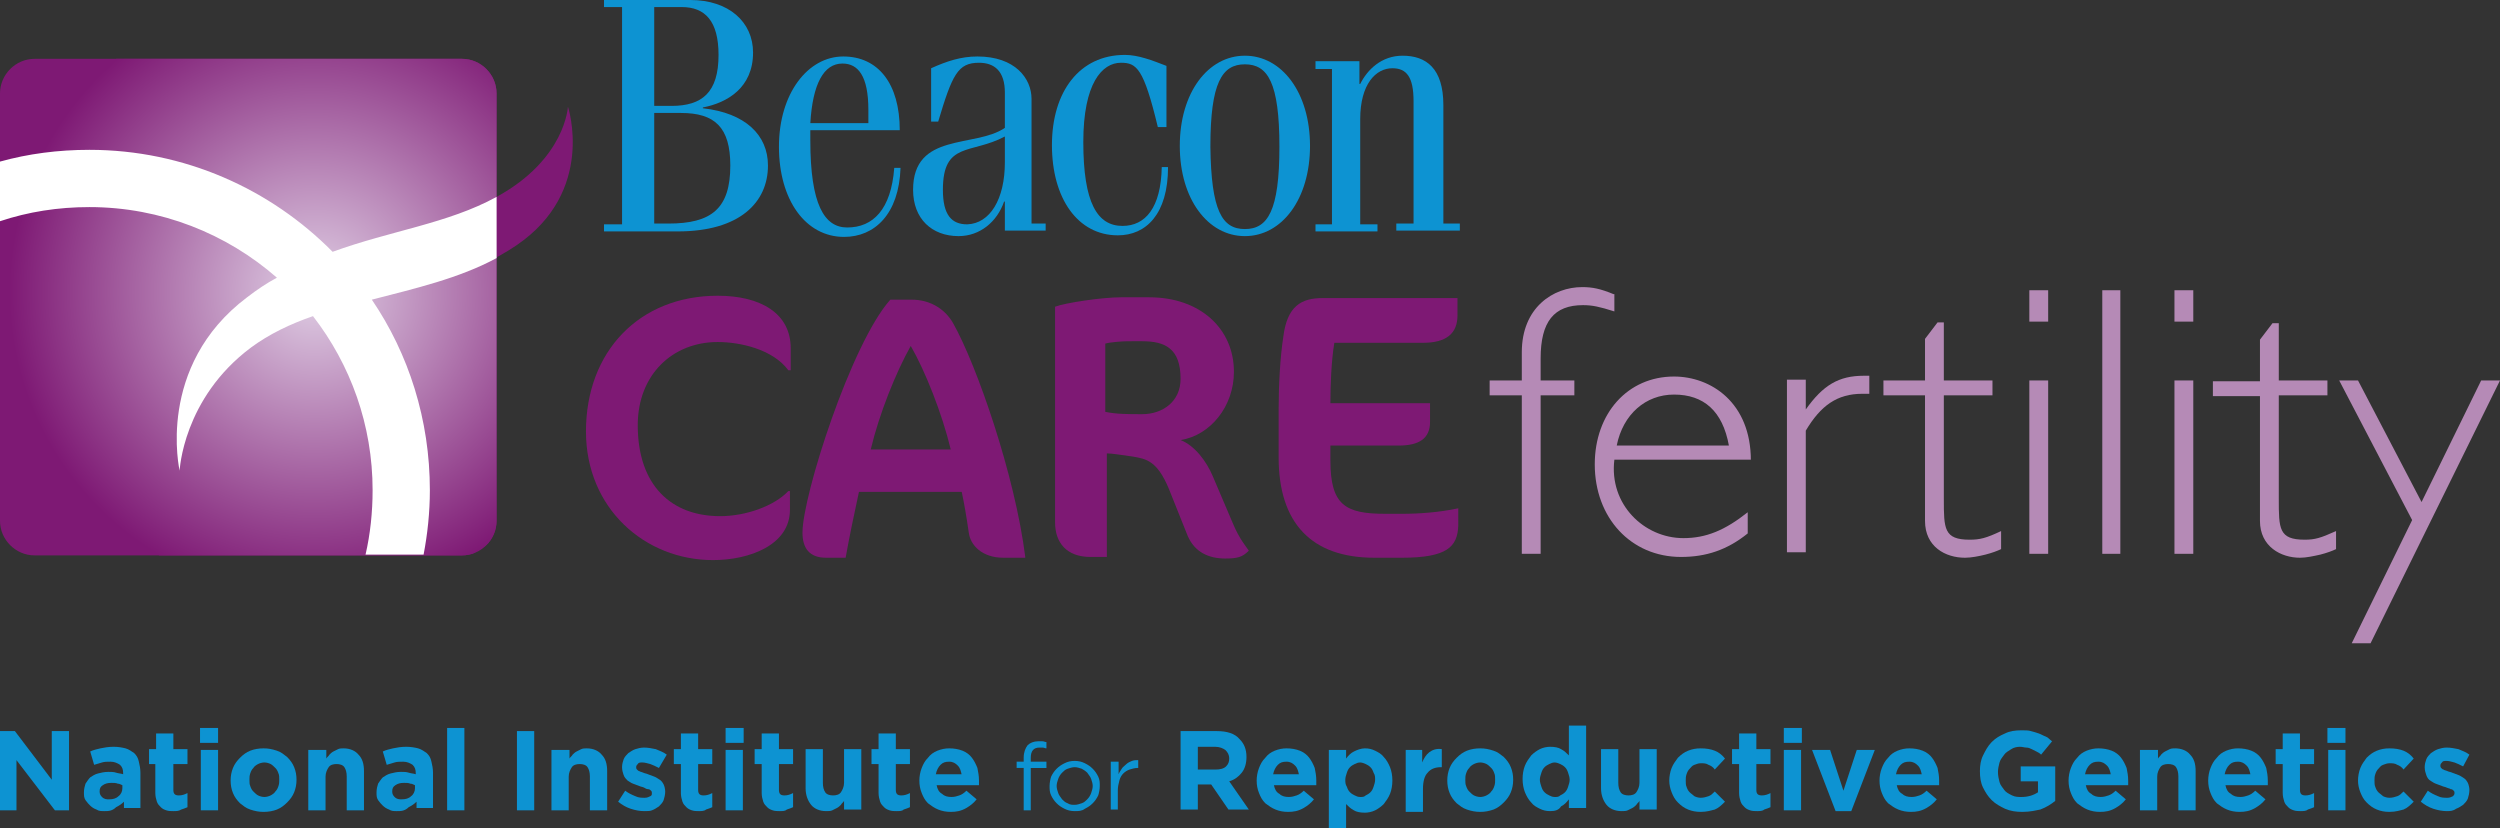 <?xml version="1.0" encoding="utf-8"?>
<!-- Generator: Adobe Illustrator 21.1.0, SVG Export Plug-In . SVG Version: 6.00 Build 0)  -->
<svg version="1.1" id="Layer_1" xmlns="http://www.w3.org/2000/svg" xmlns:xlink="http://www.w3.org/1999/xlink" x="0px" y="0px"
	 viewBox="0 0 318.7 105.6" style="enable-background:new 0 0 318.7 105.6;" xml:space="preserve">
<rect x="0" y="0" width="318.7" height="105.6" fill="#333333" stroke="none"/>
<style type="text/css">
	.st0{fill:#0D93D2;}
	.st1{fill:#B58AB6;}
	.st2{fill-rule:evenodd;clip-rule:evenodd;fill:#B58AB6;}
	.st3{fill:#7E1974;}
	.st4{fill-rule:evenodd;clip-rule:evenodd;fill:#7E1974;}
	.st5{clip-path:url(#SVGID_2_);fill:url(#SVGID_3_);}
	.st6{fill:#FFFFFF;}
</style>
<g>
	<g>
		<path class="st0" d="M79.3,0.9H77V0H88c4.9,0,8,2.8,8,6.7c0,4.5-3.3,6.4-6.4,7v0.1c5.4,0.6,8.3,3.4,8.3,7.3
			c0,4.7-3.6,8.4-11.5,8.4H77v-0.9h2.3V0.9z M83.4,13.5h2.2c3.9,0,6-1.7,6-6.5c0-4.3-1.7-6.1-4.7-6.1h-3.5V13.5z M83.4,28.5h1.8
			c5.5,0,7.9-1.9,7.9-7.4c0-4.9-2-6.7-6.3-6.7h-3.4V28.5z"/>
		<path class="st0" d="M103.3,16.6c0,0.4,0,0.9,0,1.3c0,8.2,1.8,11.1,4.7,11.1c3.3,0,5.6-2.3,6-7.6h0.8c-0.2,5.9-3.3,8.8-7.2,8.8
			c-4.9,0-8.3-4.7-8.3-11.5c0-6.8,3.7-11.5,8.2-11.5c4.4,0,7.2,3.4,7.2,9.4H103.3z M110.7,15.6V14c0-4.3-1.3-5.9-3.3-5.9
			c-2.4,0-3.8,2.6-4.1,7.6H110.7z"/>
		<path class="st0" d="M118.7,15.6V8.7c2-0.9,3.8-1.5,5.9-1.5c4.8,0,6.9,2.8,6.9,5.4v15.9h1.8v0.9h-5.2v-3.7H128
			c-0.9,2.6-3.1,4.4-5.8,4.4c-3.4,0-5.8-2.2-5.8-5.9c0-7.4,7.9-5.3,11.7-7.9v-4.5c0-2.7-1.3-3.8-3.3-3.8c-2.7,0-3.4,1.5-5.2,7.5
			H118.7z M128.1,17.4c-4.3,2.3-7.9,0.6-7.9,6.8c0,3.2,1.1,4.4,3.1,4.4c2.9-0.1,4.8-3.2,4.8-7.9V17.4z"/>
		<path class="st0" d="M148.7,16.2h-1.1c-1.8-7.5-2.7-8.2-4.7-8.2c-2.4,0-4.8,2.6-4.8,10.1c0,7.8,1.8,10.7,5,10.7
			c2.9,0,4.9-2.3,5-7.5h0.8c0,6-2.8,8.7-6.4,8.7c-5.1,0-8.4-4.7-8.4-11.5c0-6.8,3.5-11.5,9.3-11.5c1.7,0,3.5,0.7,5.3,1.4V16.2z"/>
		<path class="st0" d="M158.7,7.1c4.7,0,8.3,4.7,8.3,11.5c0,6.8-3.6,11.5-8.3,11.5c-4.7,0-8.3-4.7-8.3-11.5
			C150.4,11.8,154,7.1,158.7,7.1z M158.7,29.2c2.9,0,4.4-2.3,4.4-10.5c0-8.2-1.5-10.5-4.4-10.5c-2.9,0-4.4,2.3-4.4,10.5
			C154.4,26.9,155.8,29.2,158.7,29.2z"/>
		<path class="st0" d="M167.9,7.8h5.4v2.9h0.1c0.9-1.8,2.7-3.6,5.4-3.6c3,0,5.2,1.6,5.2,6.3v15.1h2.1v0.9H178v-0.9h2.2V12.9
			c0-3.1-0.9-4.2-2.7-4.2c-2.1,0-4.1,2-4.1,6.5v13.4h2.2v0.9h-7.9v-0.9h2.1V8.8h-2.1V7.8z"/>
	</g>
	<path class="st1" d="M205.7,37.5c-1.7-0.7-2.7-0.9-4-0.9c-3.7,0-7.7,2.6-7.7,8.3v3.6h-4.1v1.9h4.1v20.2h2.4V50.4h4.3v-1.9h-4.3
		v-2.8c0-4.7,1.7-6.8,5.4-6.8c1.2,0,2.1,0.2,4,0.8V37.5L205.7,37.5z"/>
	<path class="st2" d="M223.2,58.7c0-7.4-5.1-10.7-9.8-10.7c-5.9,0-10.1,4.7-10.1,11.2c0,6.8,4.6,11.8,11,11.8c3.2,0,5.9-0.9,8.5-3
		v-2.7c-2.9,2.3-5.3,3.3-8.2,3.3c-5,0-9.5-4.3-8.8-10H223.2L223.2,58.7z M206.1,56.8c0.8-4,3.7-6.5,7.3-6.5c3.8,0,6.2,2.1,7,6.5
		H206.1L206.1,56.8z"/>
	<path class="st1" d="M247.8,41.2v7.3h6.2v1.9h-6.2v13.2c0,3.8,0,5.2,3.3,5.2c1.3,0,2.1-0.2,4-1.1v2.3c-0.4,0.2-1.2,0.5-2,0.7
		c-0.8,0.2-1.8,0.4-2.6,0.4c-2.5,0-5.1-1.4-5.1-4.7V50.4h-5.3v-1.9h5.3v-5.3l1.6-2.1H247.8L247.8,41.2z"/>
	<path class="st2" d="M261.1,48.5h-2.4v22.1h2.4V48.5L261.1,48.5z M261.1,37h-2.4v4h2.4V37L261.1,37z"/>
	<polygon class="st1" points="270.3,37 268,37 268,70.6 270.3,70.6 270.3,37 	"/>
	<path class="st2" d="M279.6,48.5h-2.4v22.1h2.4V48.5L279.6,48.5z M279.6,37h-2.4v4h2.4V37L279.6,37z"/>
	<path class="st1" d="M290.4,41.2h-0.7l-1.6,2.1v5.3h-6v1.9h6v15.9c0,3.3,2.7,4.7,5.1,4.7c0.8,0,1.7-0.2,2.6-0.4
		c0.8-0.2,1.6-0.5,2-0.7v-2.3c-2,0.9-2.7,1.1-4,1.1c-3.3,0-3.3-1.4-3.3-5.2V50.4h6.2v-1.9h-6.2V41.2L290.4,41.2z"/>
	<polygon class="st1" points="318.7,48.5 316.3,48.5 308.7,64 300.6,48.5 298.2,48.5 307.5,66.3 299.8,82 302.2,82 318.7,48.5 	"/>
	<path class="st1" d="M230.2,48.4v3.8c2.2-3.1,4.2-4.3,7.4-4.3c0.3,0,0.5,0,0.7,0v2.3c-0.3,0-0.6,0-0.9,0c-3.2,0-5.3,1.5-7.2,4.7
		v15.5h-2.4V48.4H230.2L230.2,48.4z"/>
	<path class="st3" d="M100.8,46.9v-2.5c0-4.5-3.9-6.7-9.3-6.7c-10,0-16.8,7.1-16.8,17.3c0,9.8,7.5,16.4,16.2,16.4
		c4.6,0,9.8-1.9,9.8-6.4v-2.4h-0.2c-1.8,1.9-5.4,3.2-8.7,3.2c-6.2,0-10.5-3.9-10.5-11.6c0-6.4,4.4-10.6,10.2-10.6c2.8,0,7,0.9,9,3.6
		H100.8L100.8,46.9z"/>
	<path class="st4" d="M130.7,71c-1.3-10.4-6.2-24.5-9.2-29.8c-0.9-1.6-2.7-3-5.3-3h-2.7c-5,5.6-11.2,25-11.2,29.7c0,2,0.9,3.2,3,3.2
		h2.5c0.5-2.8,1.1-5.6,1.7-8.4h13.1c0.3,1.4,0.6,3.1,0.9,5.2c0.2,1.6,1.7,3.2,4.4,3.2H130.7L130.7,71z M121.2,57.3H111
		c1.1-4.6,3.2-9.8,5.1-13.2C117.9,47.2,120.1,52.7,121.2,57.3L121.2,57.3z"/>
	<path class="st4" d="M159.2,70.2c-0.4-0.6-1.2-1.5-2-3.4l-2.6-6.1c-0.8-1.9-2.3-3.9-4.1-4.6c3.8-0.6,6.8-4.3,6.8-8.7
		c0-5.5-4.3-9.5-10.8-9.5h-3.6c-2.4,0-7.1,0.7-8.4,1.2v27.5c0,2.6,1.5,4.4,4.5,4.4h2.1V57.8c0.7,0,1.8,0.2,3.3,0.4
		c1.7,0.3,3.1,0.5,4.6,4.1l2.4,6c0.9,2.1,2.7,2.9,4.8,2.9C157.8,71.2,158.4,71,159.2,70.2L159.2,70.2z M145.6,43.5
		c2.9,0,4.9,0.9,4.9,4.8c0,2.9-2.3,4.5-4.9,4.5c-1.8,0-3.3,0-4.7-0.3v-8.7c0.7-0.2,2.3-0.3,2.9-0.3H145.6L145.6,43.5z"/>
	<path class="st3" d="M185.9,64.8c-2.4,0.5-4.8,0.7-7.2,0.7h-2.1c-5.1,0-7-1.1-7-6.8v-1.9h8.7c2.6,0,4-0.9,4-3v-2.4h-12.7
		c0-2.1,0.1-5.3,0.5-7.7h11.3c3,0,4.4-1.2,4.4-3.5v-2.2h-17.2c-2.7,0-4.5,1-5,4.9c-0.4,2.6-0.6,6.1-0.6,9.3v6.1
		c0,8.4,4.2,12.8,12.2,12.8h3.5c5.8,0,7.1-1.4,7.2-4.1L185.9,64.8L185.9,64.8z"/>
	<path class="st3" d="M22.9,60c0,0-3.1-13.3,8.6-22.1c10.9-8.2,22.6-7.7,31.8-12.8c8.8-4.8,9.1-11.5,9.1-11.5s3.6,10.8-6.6,17.7
		c-10,6.8-25,6.4-33.7,13C23.3,50.8,22.9,60,22.9,60L22.9,60z"/>
	<g>
		<defs>
			<path id="SVGID_1_" d="M0,11.9c0-2.4,2-4.4,4.4-4.4h54.5c2.4,0,4.4,2,4.4,4.4v54.5c0,2.4-2,4.4-4.4,4.4H4.4c-2.4,0-4.4-2-4.4-4.4
				V11.9L0,11.9z"/>
		</defs>
		<use xlink:href="#SVGID_1_"  style="overflow:visible;fill:#7E1974;"/>
		<clipPath id="SVGID_2_">
			<use xlink:href="#SVGID_1_"  style="overflow:visible;"/>
		</clipPath>
		<radialGradient id="SVGID_3_" cx="40.119" cy="37.247" r="38.964" gradientUnits="userSpaceOnUse">
			<stop  offset="0" style="stop-color:#E0D0E5"/>
			<stop  offset="1" style="stop-color:#7E1974"/>
		</radialGradient>
		<circle class="st5" cx="40.1" cy="37.2" r="39"/>
	</g>
	<path class="st6" d="M0,20.6c3.6-1,7.4-1.5,11.4-1.5c12.1,0,23.1,5,31,13c7.4-2.7,14.7-3.6,20.9-7v7.8c-4.8,2.6-10.5,3.9-15.9,5.3
		c4.7,6.9,7.4,15.3,7.4,24.3c0,2.8-0.3,5.6-0.8,8.2h-7.4c0.6-2.6,0.9-5.4,0.9-8.2c0-8.3-2.8-16-7.6-22.2c-2.9,1-5.6,2.3-7.9,4
		C23.3,50.8,22.9,60,22.9,60s-3.1-13.3,8.6-22.1c1.3-1,2.5-1.8,3.8-2.5c-6.4-5.6-14.8-9-23.9-9c-4,0-7.8,0.6-11.4,1.8V20.6L0,20.6z"
		/>
</g>
<g>
	<path class="st0" d="M-0.1,93.2h2l4.7,6.2v-6.2h2.2v10.1H7l-4.9-6.4v6.4h-2.2V93.2z"/>
	<path class="st0" d="M13.3,103.4c-0.4,0-0.7,0-1-0.2c-0.3-0.1-0.6-0.3-0.8-0.5c-0.2-0.2-0.4-0.4-0.6-0.7s-0.2-0.6-0.2-1v0
		c0-0.4,0.1-0.8,0.2-1.1c0.2-0.3,0.4-0.6,0.6-0.8c0.3-0.2,0.6-0.4,1-0.5s0.8-0.2,1.3-0.2c0.4,0,0.7,0,1,0.1s0.6,0.1,0.9,0.2v-0.1
		c0-0.5-0.1-0.8-0.4-1.1c-0.3-0.2-0.7-0.4-1.2-0.4c-0.4,0-0.8,0-1.1,0.1c-0.3,0.1-0.7,0.2-1,0.3l-0.5-1.7c0.4-0.2,0.9-0.3,1.3-0.4
		c0.5-0.1,1-0.2,1.7-0.2c0.6,0,1.1,0.1,1.5,0.2c0.4,0.1,0.8,0.4,1.1,0.6c0.3,0.3,0.5,0.6,0.6,1.1c0.1,0.4,0.2,0.9,0.2,1.4v4.5h-2.1
		v-0.8c-0.3,0.3-0.6,0.5-1,0.7C14.3,103.4,13.8,103.4,13.3,103.4z M13.9,101.9c0.5,0,0.9-0.1,1.2-0.4c0.3-0.2,0.5-0.6,0.5-1v-0.4
		c-0.2-0.1-0.4-0.2-0.6-0.2c-0.2-0.1-0.5-0.1-0.8-0.1c-0.5,0-0.8,0.1-1.1,0.3c-0.3,0.2-0.4,0.4-0.4,0.8v0c0,0.3,0.1,0.5,0.3,0.7
		C13.3,101.9,13.6,101.9,13.9,101.9z"/>
	<path class="st0" d="M22.1,103.4c-0.3,0-0.6,0-0.9-0.1c-0.3-0.1-0.5-0.2-0.7-0.4c-0.2-0.2-0.4-0.4-0.5-0.7
		c-0.1-0.3-0.2-0.7-0.2-1.1v-3.7H19v-1.9h0.9v-2h2.2v2h1.8v1.9h-1.8v3.3c0,0.5,0.2,0.7,0.7,0.7c0.4,0,0.7-0.1,1.1-0.3v1.8
		c-0.2,0.1-0.5,0.2-0.8,0.3C22.8,103.4,22.5,103.4,22.1,103.4z"/>
	<path class="st0" d="M25.5,92.8h2.3v1.9h-2.3V92.8z M25.6,95.6h2.2v7.7h-2.2V95.6z"/>
	<path class="st0" d="M33.6,103.5c-0.6,0-1.1-0.1-1.7-0.3s-0.9-0.5-1.3-0.8c-0.4-0.4-0.7-0.8-0.9-1.3c-0.2-0.5-0.3-1-0.3-1.6v0
		c0-0.6,0.1-1.1,0.3-1.6c0.2-0.5,0.5-0.9,0.9-1.3c0.4-0.4,0.8-0.7,1.3-0.9c0.5-0.2,1.1-0.3,1.7-0.3c0.6,0,1.1,0.1,1.7,0.3
		s0.9,0.5,1.3,0.8c0.4,0.4,0.7,0.8,0.9,1.3c0.2,0.5,0.3,1,0.3,1.6v0c0,0.6-0.1,1.1-0.3,1.6c-0.2,0.5-0.5,0.9-0.9,1.3
		s-0.8,0.7-1.3,0.9C34.8,103.4,34.2,103.5,33.6,103.5z M33.7,101.6c0.3,0,0.6-0.1,0.8-0.2c0.2-0.1,0.5-0.3,0.6-0.5
		c0.2-0.2,0.3-0.4,0.4-0.7c0.1-0.3,0.1-0.5,0.1-0.8v0c0-0.3,0-0.6-0.1-0.8c-0.1-0.3-0.2-0.5-0.4-0.7c-0.2-0.2-0.4-0.4-0.6-0.5
		c-0.2-0.1-0.5-0.2-0.8-0.2c-0.3,0-0.6,0.1-0.8,0.2c-0.2,0.1-0.5,0.3-0.6,0.5c-0.2,0.2-0.3,0.4-0.4,0.7c-0.1,0.3-0.1,0.5-0.1,0.8v0
		c0,0.3,0,0.6,0.1,0.8c0.1,0.3,0.2,0.5,0.4,0.7c0.2,0.2,0.4,0.4,0.6,0.5C33.1,101.5,33.4,101.6,33.7,101.6z"/>
	<path class="st0" d="M39.4,95.6h2.2v1.1c0.1-0.2,0.3-0.3,0.4-0.5c0.1-0.1,0.3-0.3,0.5-0.4c0.2-0.1,0.4-0.2,0.6-0.3
		c0.2-0.1,0.5-0.1,0.7-0.1c0.8,0,1.5,0.3,1.9,0.8c0.5,0.5,0.7,1.2,0.7,2.1v5h-2.2V99c0-0.5-0.1-0.9-0.3-1.2c-0.2-0.3-0.6-0.4-1-0.4
		c-0.4,0-0.8,0.1-1,0.4c-0.2,0.3-0.4,0.7-0.4,1.2v4.3h-2.2V95.6z"/>
	<path class="st0" d="M50.6,103.4c-0.4,0-0.7,0-1-0.2c-0.3-0.1-0.6-0.3-0.8-0.5c-0.2-0.2-0.4-0.4-0.6-0.7s-0.2-0.6-0.2-1v0
		c0-0.4,0.1-0.8,0.2-1.1c0.2-0.3,0.4-0.6,0.6-0.8c0.3-0.2,0.6-0.4,1-0.5s0.8-0.2,1.3-0.2c0.4,0,0.7,0,1,0.1s0.6,0.1,0.9,0.2v-0.1
		c0-0.5-0.1-0.8-0.4-1.1c-0.3-0.2-0.7-0.4-1.2-0.4c-0.4,0-0.8,0-1.1,0.1c-0.3,0.1-0.7,0.2-1,0.3l-0.5-1.7c0.4-0.2,0.9-0.3,1.3-0.4
		c0.5-0.1,1-0.2,1.7-0.2c0.6,0,1.1,0.1,1.5,0.2c0.4,0.1,0.8,0.4,1.1,0.6c0.3,0.3,0.5,0.6,0.6,1.1c0.1,0.4,0.2,0.9,0.2,1.4v4.5h-2.1
		v-0.8c-0.3,0.3-0.6,0.5-1,0.7C51.6,103.4,51.1,103.4,50.6,103.4z M51.2,101.9c0.5,0,0.9-0.1,1.2-0.4c0.3-0.2,0.5-0.6,0.5-1v-0.4
		c-0.2-0.1-0.4-0.2-0.6-0.2c-0.2-0.1-0.5-0.1-0.8-0.1c-0.5,0-0.8,0.1-1.1,0.3c-0.3,0.2-0.4,0.4-0.4,0.8v0c0,0.3,0.1,0.5,0.3,0.7
		C50.6,101.9,50.9,101.9,51.2,101.9z"/>
	<path class="st0" d="M57,92.8h2.2v10.5H57V92.8z"/>
	<path class="st0" d="M65.9,93.2h2.2v10.1h-2.2V93.2z"/>
	<path class="st0" d="M70.4,95.6h2.2v1.1c0.1-0.2,0.3-0.3,0.4-0.5c0.1-0.1,0.3-0.3,0.5-0.4c0.2-0.1,0.4-0.2,0.6-0.3
		c0.2-0.1,0.5-0.1,0.7-0.1c0.8,0,1.5,0.3,1.9,0.8c0.5,0.5,0.7,1.2,0.7,2.1v5h-2.2V99c0-0.5-0.1-0.9-0.3-1.2c-0.2-0.3-0.6-0.4-1-0.4
		c-0.4,0-0.8,0.1-1,0.4c-0.2,0.3-0.4,0.7-0.4,1.2v4.3h-2.2V95.6z"/>
	<path class="st0" d="M82.1,103.4c-0.5,0-1.1-0.1-1.7-0.3s-1.1-0.5-1.6-0.9l0.9-1.4c0.4,0.3,0.8,0.5,1.3,0.7
		c0.4,0.2,0.8,0.2,1.2,0.2c0.3,0,0.5-0.1,0.7-0.2s0.2-0.2,0.2-0.4v0c0-0.1,0-0.2-0.1-0.3c-0.1-0.1-0.2-0.2-0.4-0.2s-0.3-0.1-0.5-0.2
		s-0.4-0.1-0.6-0.2c-0.3-0.1-0.5-0.2-0.8-0.3c-0.3-0.1-0.5-0.3-0.7-0.4c-0.2-0.2-0.4-0.4-0.5-0.7c-0.1-0.3-0.2-0.6-0.2-1v0
		c0-0.4,0.1-0.7,0.2-1s0.4-0.6,0.6-0.8c0.3-0.2,0.6-0.4,0.9-0.5s0.7-0.2,1.1-0.2c0.5,0,1,0.1,1.5,0.2c0.5,0.2,1,0.4,1.4,0.7L84,97.9
		c-0.4-0.2-0.8-0.4-1.1-0.5c-0.4-0.1-0.7-0.2-1-0.2c-0.3,0-0.5,0-0.6,0.2c-0.1,0.1-0.2,0.2-0.2,0.4v0c0,0.1,0,0.2,0.1,0.3
		c0.1,0.1,0.2,0.2,0.3,0.2c0.1,0.1,0.3,0.1,0.5,0.2s0.4,0.1,0.6,0.2c0.3,0.1,0.5,0.2,0.8,0.3c0.3,0.1,0.5,0.3,0.7,0.4
		s0.4,0.4,0.5,0.6s0.2,0.6,0.2,0.9v0c0,0.4-0.1,0.8-0.2,1.1c-0.1,0.3-0.4,0.6-0.6,0.8c-0.3,0.2-0.6,0.4-0.9,0.5
		C82.9,103.4,82.5,103.4,82.1,103.4z"/>
	<path class="st0" d="M89.1,103.4c-0.3,0-0.6,0-0.9-0.1c-0.3-0.1-0.5-0.2-0.7-0.4c-0.2-0.2-0.4-0.4-0.5-0.7
		c-0.1-0.3-0.2-0.7-0.2-1.1v-3.7h-0.9v-1.9h0.9v-2H89v2h1.8v1.9H89v3.3c0,0.5,0.2,0.7,0.7,0.7c0.4,0,0.7-0.1,1.1-0.3v1.8
		c-0.2,0.1-0.5,0.2-0.8,0.3C89.8,103.4,89.4,103.4,89.1,103.4z"/>
	<path class="st0" d="M92.5,92.8h2.3v1.9h-2.3V92.8z M92.5,95.6h2.2v7.7h-2.2V95.6z"/>
	<path class="st0" d="M99.4,103.4c-0.3,0-0.6,0-0.9-0.1c-0.3-0.1-0.5-0.2-0.7-0.4c-0.2-0.2-0.4-0.4-0.5-0.7
		c-0.1-0.3-0.2-0.7-0.2-1.1v-3.7h-0.9v-1.9h0.9v-2h2.2v2h1.8v1.9h-1.8v3.3c0,0.5,0.2,0.7,0.7,0.7c0.4,0,0.7-0.1,1.1-0.3v1.8
		c-0.2,0.1-0.5,0.2-0.8,0.3C100.1,103.4,99.8,103.4,99.4,103.4z"/>
	<path class="st0" d="M105.3,103.4c-0.8,0-1.5-0.3-1.9-0.8s-0.7-1.2-0.7-2.1v-5h2.2v4.3c0,0.5,0.1,0.9,0.3,1.2
		c0.2,0.3,0.6,0.4,1,0.4s0.8-0.1,1-0.4c0.2-0.3,0.4-0.7,0.4-1.2v-4.3h2.2v7.7h-2.2v-1.1c-0.1,0.2-0.3,0.3-0.4,0.5
		c-0.1,0.1-0.3,0.3-0.5,0.4c-0.2,0.1-0.4,0.2-0.6,0.3C105.9,103.4,105.6,103.4,105.3,103.4z"/>
	<path class="st0" d="M114.3,103.4c-0.3,0-0.6,0-0.9-0.1c-0.3-0.1-0.5-0.2-0.7-0.4c-0.2-0.2-0.4-0.4-0.5-0.7
		c-0.1-0.3-0.2-0.7-0.2-1.1v-3.7h-0.9v-1.9h0.9v-2h2.2v2h1.8v1.9h-1.8v3.3c0,0.5,0.2,0.7,0.7,0.7c0.4,0,0.7-0.1,1.1-0.3v1.8
		c-0.2,0.1-0.5,0.2-0.8,0.3C115,103.4,114.7,103.4,114.3,103.4z"/>
	<path class="st0" d="M121.2,103.5c-0.6,0-1.1-0.1-1.6-0.3c-0.5-0.2-0.9-0.5-1.3-0.8c-0.4-0.4-0.6-0.8-0.8-1.3
		c-0.2-0.5-0.3-1-0.3-1.6v0c0-0.5,0.1-1.1,0.3-1.6c0.2-0.5,0.4-0.9,0.8-1.3c0.3-0.4,0.7-0.7,1.2-0.9c0.5-0.2,1-0.3,1.5-0.3
		c0.6,0,1.2,0.1,1.7,0.3c0.5,0.2,0.9,0.5,1.2,0.9s0.5,0.8,0.7,1.3c0.1,0.5,0.2,1,0.2,1.6c0,0.1,0,0.2,0,0.3s0,0.2,0,0.3h-5.4
		c0.1,0.5,0.3,0.9,0.7,1.1c0.3,0.3,0.7,0.4,1.2,0.4c0.4,0,0.7-0.1,1-0.2c0.3-0.1,0.6-0.3,0.9-0.6l1.3,1.1c-0.4,0.5-0.8,0.8-1.3,1.1
		C122.5,103.4,121.9,103.5,121.2,103.5z M122.6,98.8c-0.1-0.5-0.2-0.9-0.5-1.2c-0.3-0.3-0.6-0.5-1.1-0.5s-0.8,0.1-1.1,0.4
		s-0.5,0.7-0.6,1.2H122.6z"/>
	<path class="st0" d="M130.5,97.9h-0.9v-0.8h0.9v-0.5c0-0.7,0.2-1.2,0.5-1.6c0.3-0.3,0.8-0.5,1.3-0.5c0.2,0,0.4,0,0.6,0
		c0.2,0,0.3,0.1,0.5,0.1v0.8c-0.2,0-0.3-0.1-0.5-0.1s-0.3,0-0.4,0c-0.7,0-1.1,0.4-1.1,1.3v0.5h2v0.8h-2v5.4h-0.9V97.9z"/>
	<path class="st0" d="M137,103.4c-0.5,0-0.9-0.1-1.3-0.3c-0.4-0.2-0.7-0.4-1-0.7s-0.5-0.6-0.7-1c-0.2-0.4-0.2-0.8-0.2-1.2v0
		c0-0.4,0.1-0.9,0.2-1.2c0.2-0.4,0.4-0.7,0.7-1s0.6-0.5,1-0.7s0.8-0.3,1.3-0.3c0.5,0,0.9,0.1,1.3,0.3s0.7,0.4,1,0.7s0.5,0.6,0.7,1
		c0.2,0.4,0.2,0.8,0.2,1.2v0c0,0.4-0.1,0.9-0.2,1.2c-0.2,0.4-0.4,0.7-0.7,1c-0.3,0.3-0.6,0.5-1,0.7
		C137.9,103.4,137.5,103.4,137,103.4z M137,102.6c0.3,0,0.6-0.1,0.9-0.2c0.3-0.1,0.5-0.3,0.7-0.5c0.2-0.2,0.4-0.5,0.5-0.8
		c0.1-0.3,0.2-0.6,0.2-0.9v0c0-0.3-0.1-0.6-0.2-0.9c-0.1-0.3-0.3-0.5-0.5-0.8c-0.2-0.2-0.5-0.4-0.7-0.5c-0.3-0.1-0.6-0.2-0.9-0.2
		c-0.3,0-0.6,0.1-0.9,0.2c-0.3,0.1-0.5,0.3-0.7,0.5c-0.2,0.2-0.4,0.5-0.5,0.8c-0.1,0.3-0.2,0.6-0.2,0.9v0c0,0.3,0.1,0.6,0.2,0.9
		c0.1,0.3,0.3,0.5,0.5,0.8c0.2,0.2,0.4,0.4,0.7,0.5C136.4,102.6,136.7,102.6,137,102.6z"/>
	<path class="st0" d="M141.7,97.1h0.9v1.6c0.1-0.3,0.3-0.5,0.4-0.7s0.4-0.4,0.6-0.6c0.2-0.2,0.5-0.3,0.7-0.4
		c0.3-0.1,0.5-0.1,0.8-0.1v1h-0.1c-0.3,0-0.7,0.1-1,0.2c-0.3,0.1-0.6,0.3-0.8,0.5c-0.2,0.2-0.4,0.5-0.5,0.9
		c-0.1,0.4-0.2,0.8-0.2,1.2v2.5h-0.9V97.1z"/>
	<path class="st0" d="M150.5,93.2h4.6c1.3,0,2.3,0.3,2.9,1c0.6,0.6,0.9,1.3,0.9,2.3v0c0,0.8-0.2,1.5-0.6,2c-0.4,0.5-0.9,0.9-1.6,1.1
		l2.5,3.6h-2.6l-2.2-3.2h-1.7v3.2h-2.2V93.2z M155,98.1c0.5,0,1-0.1,1.3-0.4c0.3-0.3,0.4-0.6,0.4-1v0c0-0.5-0.2-0.8-0.5-1.1
		c-0.3-0.2-0.7-0.4-1.3-0.4h-2.2v2.9H155z"/>
	<path class="st0" d="M164.2,103.5c-0.6,0-1.1-0.1-1.6-0.3c-0.5-0.2-0.9-0.5-1.3-0.8c-0.4-0.4-0.6-0.8-0.8-1.3
		c-0.2-0.5-0.3-1-0.3-1.6v0c0-0.5,0.1-1.1,0.3-1.6c0.2-0.5,0.4-0.9,0.8-1.3c0.3-0.4,0.7-0.7,1.2-0.9c0.5-0.2,1-0.3,1.5-0.3
		c0.6,0,1.2,0.1,1.7,0.3c0.5,0.2,0.9,0.5,1.2,0.9s0.5,0.8,0.7,1.3c0.1,0.5,0.2,1,0.2,1.6c0,0.1,0,0.2,0,0.3s0,0.2,0,0.3h-5.4
		c0.1,0.5,0.3,0.9,0.7,1.1c0.3,0.3,0.7,0.4,1.2,0.4c0.4,0,0.7-0.1,1-0.2c0.3-0.1,0.6-0.3,0.9-0.6l1.3,1.1c-0.4,0.5-0.8,0.8-1.3,1.1
		C165.5,103.4,164.9,103.5,164.2,103.5z M165.6,98.8c-0.1-0.5-0.2-0.9-0.5-1.2c-0.3-0.3-0.6-0.5-1.1-0.5s-0.8,0.1-1.1,0.4
		s-0.5,0.7-0.6,1.2H165.6z"/>
	<path class="st0" d="M169.4,95.6h2.2v1.1c0.3-0.4,0.6-0.7,1-0.9c0.4-0.2,0.9-0.4,1.4-0.4c0.5,0,0.9,0.1,1.3,0.3
		c0.4,0.2,0.8,0.4,1.1,0.8c0.3,0.3,0.6,0.8,0.8,1.3c0.2,0.5,0.3,1.1,0.3,1.7v0c0,0.6-0.1,1.2-0.3,1.7c-0.2,0.5-0.5,0.9-0.8,1.3
		c-0.3,0.3-0.7,0.6-1.1,0.8s-0.9,0.3-1.3,0.3c-0.6,0-1.1-0.1-1.4-0.3c-0.4-0.2-0.7-0.5-1-0.8v3.3h-2.2V95.6z M173.4,101.6
		c0.3,0,0.5,0,0.7-0.2c0.2-0.1,0.4-0.2,0.6-0.4s0.3-0.4,0.4-0.7c0.1-0.3,0.2-0.6,0.2-0.9v0c0-0.3,0-0.6-0.2-0.9
		c-0.1-0.3-0.2-0.5-0.4-0.7c-0.2-0.2-0.4-0.3-0.6-0.4s-0.5-0.2-0.7-0.2c-0.3,0-0.5,0.1-0.7,0.2s-0.4,0.2-0.6,0.4
		c-0.2,0.2-0.3,0.4-0.4,0.7c-0.1,0.3-0.2,0.6-0.2,0.9v0c0,0.3,0,0.6,0.2,0.9c0.1,0.3,0.2,0.5,0.4,0.7s0.4,0.3,0.6,0.4
		C172.9,101.5,173.1,101.6,173.4,101.6z"/>
	<path class="st0" d="M179.1,95.6h2.2v1.6c0.2-0.5,0.5-1,0.9-1.3c0.4-0.3,0.9-0.5,1.6-0.4v2.3h-0.1c-0.7,0-1.3,0.2-1.7,0.7
		c-0.4,0.4-0.6,1.1-0.6,2.1v2.9h-2.2V95.6z"/>
	<path class="st0" d="M188.7,103.5c-0.6,0-1.1-0.1-1.7-0.3s-0.9-0.5-1.3-0.8c-0.4-0.4-0.7-0.8-0.9-1.3c-0.2-0.5-0.3-1-0.3-1.6v0
		c0-0.6,0.1-1.1,0.3-1.6c0.2-0.5,0.5-0.9,0.9-1.3c0.4-0.4,0.8-0.7,1.3-0.9c0.5-0.2,1.1-0.3,1.7-0.3c0.6,0,1.1,0.1,1.7,0.3
		s0.9,0.5,1.3,0.8c0.4,0.4,0.7,0.8,0.9,1.3c0.2,0.5,0.3,1,0.3,1.6v0c0,0.6-0.1,1.1-0.3,1.6s-0.5,0.9-0.9,1.3
		c-0.4,0.4-0.8,0.7-1.3,0.9C189.8,103.4,189.3,103.5,188.7,103.5z M188.7,101.6c0.3,0,0.6-0.1,0.8-0.2s0.5-0.3,0.6-0.5
		c0.2-0.2,0.3-0.4,0.4-0.7c0.1-0.3,0.1-0.5,0.1-0.8v0c0-0.3,0-0.6-0.1-0.8c-0.1-0.3-0.2-0.5-0.4-0.7c-0.2-0.2-0.4-0.4-0.6-0.5
		c-0.2-0.1-0.5-0.2-0.8-0.2c-0.3,0-0.6,0.1-0.8,0.2c-0.2,0.1-0.5,0.3-0.6,0.5c-0.2,0.2-0.3,0.4-0.4,0.7c-0.1,0.3-0.1,0.5-0.1,0.8v0
		c0,0.3,0,0.6,0.1,0.8c0.1,0.3,0.2,0.5,0.4,0.7c0.2,0.2,0.4,0.4,0.6,0.5C188.1,101.5,188.4,101.6,188.7,101.6z"/>
	<path class="st0" d="M197.6,103.4c-0.5,0-0.9-0.1-1.3-0.3c-0.4-0.2-0.8-0.4-1.1-0.8c-0.3-0.3-0.6-0.8-0.8-1.3
		c-0.2-0.5-0.3-1.1-0.3-1.7v0c0-0.6,0.1-1.2,0.3-1.7c0.2-0.5,0.5-0.9,0.8-1.3c0.3-0.3,0.7-0.6,1.1-0.8s0.9-0.3,1.3-0.3
		c0.6,0,1.1,0.1,1.4,0.3c0.4,0.2,0.7,0.5,1,0.8v-3.8h2.2v10.5H200v-1.1c-0.3,0.4-0.6,0.7-1,0.9C198.7,103.3,198.2,103.4,197.6,103.4
		z M198.2,101.6c0.3,0,0.5,0,0.7-0.2c0.2-0.1,0.4-0.2,0.6-0.4s0.3-0.4,0.4-0.7c0.1-0.3,0.2-0.6,0.2-0.9v0c0-0.3-0.1-0.6-0.2-0.9
		c-0.1-0.3-0.2-0.5-0.4-0.7c-0.2-0.2-0.4-0.3-0.6-0.4s-0.5-0.2-0.7-0.2c-0.3,0-0.5,0.1-0.7,0.2s-0.4,0.2-0.6,0.4
		c-0.2,0.2-0.3,0.4-0.4,0.7s-0.2,0.6-0.2,0.9v0c0,0.3,0.1,0.6,0.2,0.9c0.1,0.3,0.2,0.5,0.4,0.7s0.4,0.3,0.6,0.4
		C197.7,101.5,197.9,101.6,198.2,101.6z"/>
	<path class="st0" d="M206.7,103.4c-0.8,0-1.5-0.3-1.9-0.8s-0.7-1.2-0.7-2.1v-5h2.2v4.3c0,0.5,0.1,0.9,0.3,1.2
		c0.2,0.3,0.6,0.4,1,0.4c0.4,0,0.8-0.1,1-0.4c0.2-0.3,0.4-0.7,0.4-1.2v-4.3h2.2v7.7H209v-1.1c-0.1,0.2-0.3,0.3-0.4,0.5
		c-0.1,0.1-0.3,0.3-0.5,0.4c-0.2,0.1-0.4,0.2-0.6,0.3C207.3,103.4,207,103.4,206.7,103.4z"/>
	<path class="st0" d="M216.8,103.5c-0.6,0-1.1-0.1-1.6-0.3c-0.5-0.2-0.9-0.5-1.3-0.9c-0.4-0.4-0.6-0.8-0.8-1.3
		c-0.2-0.5-0.3-1-0.3-1.5v0c0-0.5,0.1-1.1,0.3-1.6c0.2-0.5,0.5-0.9,0.8-1.3c0.4-0.4,0.8-0.7,1.3-0.9c0.5-0.2,1-0.3,1.6-0.3
		c0.7,0,1.3,0.1,1.8,0.3c0.5,0.2,0.9,0.5,1.3,1l-1.3,1.4c-0.2-0.3-0.5-0.5-0.8-0.6c-0.3-0.2-0.6-0.2-1-0.2c-0.3,0-0.5,0.1-0.8,0.2
		s-0.4,0.3-0.6,0.5c-0.2,0.2-0.3,0.4-0.4,0.7c-0.1,0.3-0.1,0.5-0.1,0.8v0c0,0.3,0,0.6,0.1,0.8c0.1,0.3,0.2,0.5,0.4,0.7
		c0.2,0.2,0.4,0.3,0.6,0.5c0.2,0.1,0.5,0.2,0.8,0.2c0.4,0,0.7-0.1,1-0.2c0.3-0.1,0.5-0.3,0.8-0.6l1.3,1.3c-0.4,0.4-0.8,0.8-1.3,1
		C218.2,103.3,217.6,103.5,216.8,103.5z"/>
	<path class="st0" d="M224,103.4c-0.3,0-0.6,0-0.9-0.1s-0.5-0.2-0.7-0.4c-0.2-0.2-0.4-0.4-0.5-0.7c-0.1-0.3-0.2-0.7-0.2-1.1v-3.7
		h-0.9v-1.9h0.9v-2h2.2v2h1.8v1.9h-1.8v3.3c0,0.5,0.2,0.7,0.7,0.7c0.4,0,0.7-0.1,1.1-0.3v1.8c-0.2,0.1-0.5,0.2-0.8,0.3
		C224.7,103.4,224.3,103.4,224,103.4z"/>
	<path class="st0" d="M227.4,92.8h2.3v1.9h-2.3V92.8z M227.4,95.6h2.2v7.7h-2.2V95.6z"/>
	<path class="st0" d="M231,95.6h2.3l1.7,5.2l1.7-5.2h2.3l-3,7.8h-2L231,95.6z"/>
	<path class="st0" d="M243.6,103.5c-0.6,0-1.1-0.1-1.6-0.3c-0.5-0.2-0.9-0.5-1.3-0.8c-0.4-0.4-0.6-0.8-0.8-1.3
		c-0.2-0.5-0.3-1-0.3-1.6v0c0-0.5,0.1-1.1,0.3-1.6c0.2-0.5,0.4-0.9,0.8-1.3c0.3-0.4,0.7-0.7,1.2-0.9c0.5-0.2,1-0.3,1.5-0.3
		c0.6,0,1.2,0.1,1.7,0.3c0.5,0.2,0.9,0.5,1.2,0.9s0.5,0.8,0.7,1.3c0.1,0.5,0.2,1,0.2,1.6c0,0.1,0,0.2,0,0.3s0,0.2,0,0.3h-5.4
		c0.1,0.5,0.3,0.9,0.7,1.1c0.3,0.3,0.7,0.4,1.2,0.4c0.4,0,0.7-0.1,1-0.2c0.3-0.1,0.6-0.3,0.9-0.6l1.3,1.1c-0.4,0.5-0.8,0.8-1.3,1.1
		C244.9,103.4,244.3,103.5,243.6,103.5z M245,98.8c-0.1-0.5-0.2-0.9-0.5-1.2c-0.3-0.3-0.6-0.5-1.1-0.5s-0.8,0.1-1.1,0.4
		s-0.5,0.7-0.6,1.2H245z"/>
	<path class="st0" d="M257.8,103.5c-0.8,0-1.5-0.1-2.2-0.4c-0.6-0.3-1.2-0.6-1.7-1.1s-0.8-1-1.1-1.6c-0.3-0.6-0.4-1.3-0.4-2.1v0
		c0-0.7,0.1-1.4,0.4-2c0.3-0.6,0.6-1.2,1.1-1.7c0.5-0.5,1-0.8,1.7-1.1c0.6-0.3,1.3-0.4,2.1-0.4c0.5,0,0.9,0,1.2,0.1
		c0.4,0.1,0.7,0.2,1,0.3c0.3,0.1,0.6,0.3,0.9,0.4s0.5,0.4,0.8,0.6l-1.4,1.7c-0.2-0.2-0.4-0.3-0.6-0.4c-0.2-0.1-0.4-0.2-0.6-0.3
		c-0.2-0.1-0.4-0.2-0.7-0.2c-0.2,0-0.5-0.1-0.8-0.1c-0.4,0-0.8,0.1-1.1,0.3s-0.7,0.4-0.9,0.7s-0.5,0.6-0.6,1
		c-0.1,0.4-0.2,0.8-0.2,1.2v0c0,0.5,0.1,0.9,0.2,1.3s0.4,0.7,0.6,1s0.6,0.5,1,0.7c0.4,0.2,0.8,0.2,1.2,0.2c0.8,0,1.5-0.2,2.1-0.6
		v-1.4h-2.2v-1.9h4.4v4.4c-0.5,0.4-1.1,0.8-1.9,1.1C259.6,103.3,258.8,103.5,257.8,103.5z"/>
	<path class="st0" d="M267.7,103.5c-0.6,0-1.1-0.1-1.6-0.3c-0.5-0.2-0.9-0.5-1.3-0.8c-0.4-0.4-0.6-0.8-0.8-1.3
		c-0.2-0.5-0.3-1-0.3-1.6v0c0-0.5,0.1-1.1,0.3-1.6c0.2-0.5,0.4-0.9,0.8-1.3c0.3-0.4,0.7-0.7,1.2-0.9c0.5-0.2,1-0.3,1.5-0.3
		c0.6,0,1.2,0.1,1.7,0.3c0.5,0.2,0.9,0.5,1.2,0.9s0.5,0.8,0.7,1.3c0.1,0.5,0.2,1,0.2,1.6c0,0.1,0,0.2,0,0.3s0,0.2,0,0.3h-5.4
		c0.1,0.5,0.3,0.9,0.7,1.1c0.3,0.3,0.7,0.4,1.2,0.4c0.4,0,0.7-0.1,1-0.2c0.3-0.1,0.6-0.3,0.9-0.6l1.3,1.1c-0.4,0.5-0.8,0.8-1.3,1.1
		C269,103.4,268.4,103.5,267.7,103.5z M269.1,98.8c-0.1-0.5-0.2-0.9-0.5-1.2c-0.3-0.3-0.6-0.5-1.1-0.5s-0.8,0.1-1.1,0.4
		s-0.5,0.7-0.6,1.2H269.1z"/>
	<path class="st0" d="M272.9,95.6h2.2v1.1c0.1-0.2,0.3-0.3,0.4-0.5c0.1-0.1,0.3-0.3,0.5-0.4s0.4-0.2,0.6-0.3s0.5-0.1,0.7-0.1
		c0.8,0,1.5,0.3,1.9,0.8c0.5,0.5,0.7,1.2,0.7,2.1v5h-2.2V99c0-0.5-0.1-0.9-0.3-1.2c-0.2-0.3-0.6-0.4-1-0.4c-0.4,0-0.8,0.1-1,0.4
		c-0.2,0.3-0.4,0.7-0.4,1.2v4.3h-2.2V95.6z"/>
	<path class="st0" d="M285.5,103.5c-0.6,0-1.1-0.1-1.6-0.3c-0.5-0.2-0.9-0.5-1.3-0.8c-0.4-0.4-0.6-0.8-0.8-1.3
		c-0.2-0.5-0.3-1-0.3-1.6v0c0-0.5,0.1-1.1,0.3-1.6c0.2-0.5,0.4-0.9,0.8-1.3c0.3-0.4,0.7-0.7,1.2-0.9c0.5-0.2,1-0.3,1.5-0.3
		c0.6,0,1.2,0.1,1.7,0.3c0.5,0.2,0.9,0.5,1.2,0.9s0.5,0.8,0.7,1.3c0.1,0.5,0.2,1,0.2,1.6c0,0.1,0,0.2,0,0.3s0,0.2,0,0.3h-5.4
		c0.1,0.5,0.3,0.9,0.7,1.1c0.3,0.3,0.7,0.4,1.2,0.4c0.4,0,0.7-0.1,1-0.2c0.3-0.1,0.6-0.3,0.9-0.6l1.3,1.1c-0.4,0.5-0.8,0.8-1.3,1.1
		C286.8,103.4,286.2,103.5,285.5,103.5z M286.9,98.8c-0.1-0.5-0.2-0.9-0.5-1.2c-0.3-0.3-0.6-0.5-1.1-0.5s-0.8,0.1-1.1,0.4
		s-0.5,0.7-0.6,1.2H286.9z"/>
	<path class="st0" d="M293.3,103.4c-0.3,0-0.6,0-0.9-0.1s-0.5-0.2-0.7-0.4c-0.2-0.2-0.4-0.4-0.5-0.7c-0.1-0.3-0.2-0.7-0.2-1.1v-3.7
		h-0.9v-1.9h0.9v-2h2.2v2h1.8v1.9h-1.8v3.3c0,0.5,0.2,0.7,0.7,0.7c0.4,0,0.7-0.1,1.1-0.3v1.8c-0.2,0.1-0.5,0.2-0.8,0.3
		C294,103.4,293.6,103.4,293.3,103.4z"/>
	<path class="st0" d="M296.7,92.8h2.3v1.9h-2.3V92.8z M296.8,95.6h2.2v7.7h-2.2V95.6z"/>
	<path class="st0" d="M304.6,103.5c-0.6,0-1.1-0.1-1.6-0.3c-0.5-0.2-0.9-0.5-1.3-0.9c-0.4-0.4-0.6-0.8-0.8-1.3
		c-0.2-0.5-0.3-1-0.3-1.5v0c0-0.5,0.1-1.1,0.3-1.6c0.2-0.5,0.5-0.9,0.8-1.3c0.4-0.4,0.8-0.7,1.3-0.9c0.5-0.2,1-0.3,1.6-0.3
		c0.7,0,1.3,0.1,1.8,0.3c0.5,0.2,0.9,0.5,1.3,1l-1.3,1.4c-0.2-0.3-0.5-0.5-0.8-0.6c-0.3-0.2-0.6-0.2-1-0.2c-0.3,0-0.5,0.1-0.8,0.2
		s-0.4,0.3-0.6,0.5c-0.2,0.2-0.3,0.4-0.4,0.7c-0.1,0.3-0.1,0.5-0.1,0.8v0c0,0.3,0,0.6,0.1,0.8c0.1,0.3,0.2,0.5,0.4,0.7
		c0.2,0.2,0.4,0.3,0.6,0.5c0.2,0.1,0.5,0.2,0.8,0.2c0.4,0,0.7-0.1,1-0.2c0.3-0.1,0.5-0.3,0.8-0.6l1.3,1.3c-0.4,0.4-0.8,0.8-1.3,1
		C306,103.3,305.4,103.5,304.6,103.5z"/>
	<path class="st0" d="M311.9,103.4c-0.5,0-1.1-0.1-1.7-0.3s-1.1-0.5-1.6-0.9l0.9-1.4c0.4,0.3,0.8,0.5,1.3,0.7
		c0.4,0.2,0.8,0.2,1.2,0.2c0.3,0,0.5-0.1,0.7-0.2c0.1-0.1,0.2-0.2,0.2-0.4v0c0-0.1,0-0.2-0.1-0.3c-0.1-0.1-0.2-0.2-0.4-0.2
		c-0.1-0.1-0.3-0.1-0.5-0.2s-0.4-0.1-0.6-0.2c-0.3-0.1-0.5-0.2-0.8-0.3s-0.5-0.3-0.7-0.4s-0.4-0.4-0.5-0.7c-0.1-0.3-0.2-0.6-0.2-1v0
		c0-0.4,0.1-0.7,0.2-1s0.4-0.6,0.6-0.8c0.3-0.2,0.6-0.4,0.9-0.5c0.3-0.1,0.7-0.2,1.1-0.2c0.5,0,1,0.1,1.5,0.2c0.5,0.2,1,0.4,1.4,0.7
		l-0.8,1.5c-0.4-0.2-0.8-0.4-1.1-0.5c-0.4-0.1-0.7-0.2-1-0.2c-0.3,0-0.5,0-0.6,0.2c-0.1,0.1-0.2,0.2-0.2,0.4v0c0,0.1,0,0.2,0.1,0.3
		c0.1,0.1,0.2,0.2,0.3,0.2c0.1,0.1,0.3,0.1,0.5,0.2s0.4,0.1,0.6,0.2c0.3,0.1,0.5,0.2,0.8,0.3c0.3,0.1,0.5,0.3,0.7,0.4
		s0.4,0.4,0.5,0.6c0.1,0.2,0.2,0.6,0.2,0.9v0c0,0.4-0.1,0.8-0.2,1.1c-0.1,0.3-0.4,0.6-0.6,0.8c-0.3,0.2-0.6,0.4-0.9,0.5
		C312.7,103.4,312.3,103.4,311.9,103.4z"/>
</g>
</svg>
